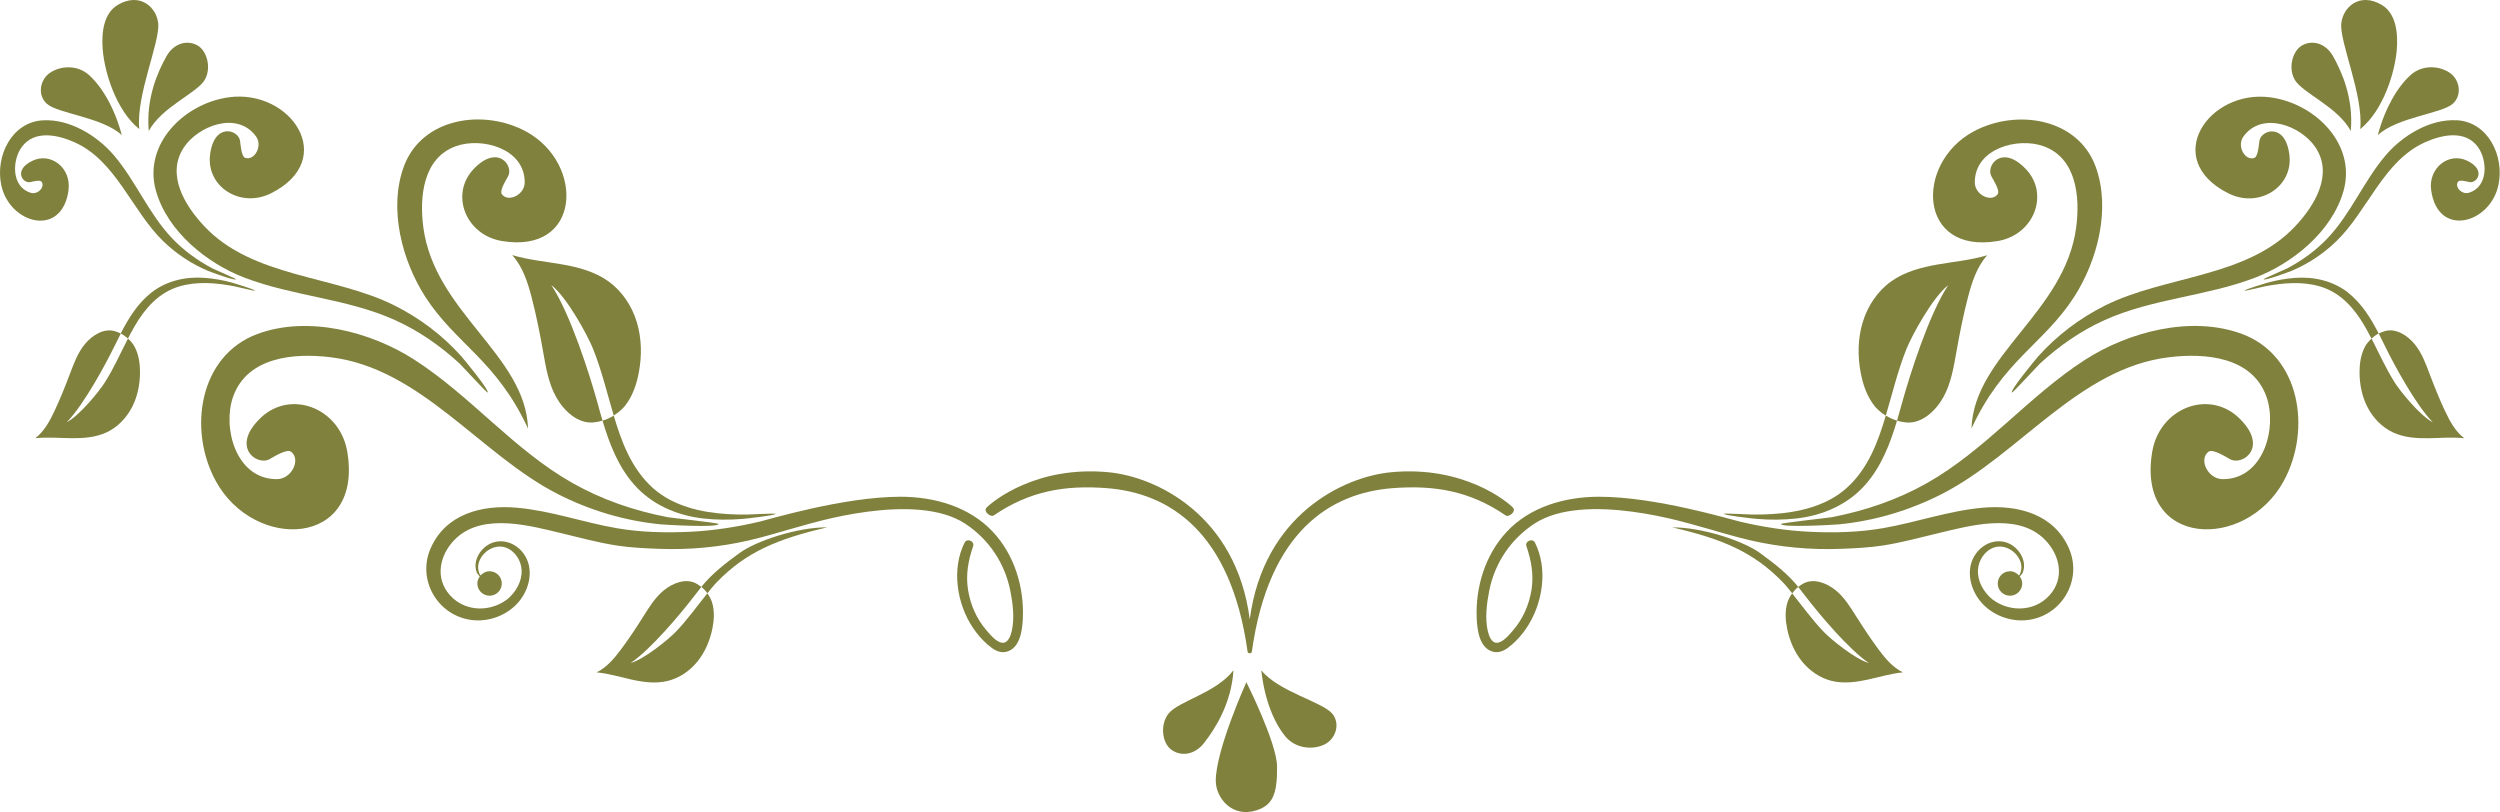 <?xml version="1.0" encoding="UTF-8"?> <svg xmlns="http://www.w3.org/2000/svg" viewBox="0 0 528.633 171.732" fill="none"><path d="M257.081 165.119C257.091 168.679 260.51 173.039 265.739 171.329C269.088 170.229 270.108 167.939 270.038 162.07C269.978 157.03 263.549 144.252 263.549 144.252C263.549 144.252 257.051 158.63 257.081 165.119Z" fill="#7F813D"></path><path d="M266.708 141.742C267.368 147.891 269.408 152.861 271.82 155.75C273.779 158.1 277.259 158.71 279.988 157.46C282.357 156.37 283.517 153.161 281.748 150.951C279.728 148.431 270.388 146.292 266.708 141.742Z" fill="#7F813D"></path><path d="M247.051 150.931C245.262 153.291 245.752 157.01 247.561 158.43C249.631 160.06 252.592 159.65 254.561 157.15C256.971 154.081 260.37 148.771 260.82 141.732C257.121 146.582 249.101 148.251 247.061 150.931H247.051Z" fill="#7F813D"></path><path d="M14.108 89.288C17.728 85.599 22.337 77.029 24.317 72.98C24.717 72.17 25.117 71.34 25.537 70.53C25.147 70.33 24.727 70.15 24.257 70.02C21.957 69.35 19.497 70.9 17.968 72.74C16.438 74.58 15.608 76.889 14.758 79.129C13.758 81.769 12.718 84.389 11.508 86.938C10.508 89.068 9.339 91.218 7.469 92.658C9.998 92.388 12.548 92.628 15.088 92.658C17.628 92.688 20.237 92.498 22.547 91.418C24.867 90.338 26.727 88.388 27.906 86.118C29.086 83.849 29.596 81.269 29.606 78.709C29.606 76.859 29.336 74.97 28.466 73.33C28.256 72.93 27.796 72.25 27.066 71.58C25.447 74.72 24.017 77.969 22.117 80.949C20.947 82.779 16.768 87.928 14.118 89.278L14.108 89.288Z" fill="#7F813D"></path><path d="M29.446 27.285C28.746 20.126 33.866 8.897 33.456 4.948C33.106 1.488 29.546 -1.701 24.917 1.028C21.947 2.778 21.407 6.818 21.727 10.577C22.117 15.197 24.497 23.296 29.436 27.285H29.446Z" fill="#7F813D"></path><path d="M14.488 40.164C15.098 35.514 10.748 32.095 6.819 34.014C2.739 36.004 4.849 38.824 6.369 38.514C6.809 38.424 8.429 37.974 8.769 38.404C9.619 39.484 7.979 41.314 6.389 40.734C2.349 39.414 2.559 33.815 4.639 31.035C7.329 27.435 12.218 28.505 15.738 30.075C24.537 33.974 27.886 44.573 34.496 50.982C37.245 53.652 40.485 55.812 44.024 57.292C44.535 57.502 49.784 59.452 49.904 59.052C49.934 58.942 45.404 57.002 44.945 56.772C41.765 55.082 38.855 52.982 36.375 50.373C31.436 45.163 28.766 38.394 24.177 32.944C20.657 28.765 14.798 25.105 9.039 25.445C2.459 25.835 -0.99 32.984 0.25 39.064C1.959 47.393 13.158 50.393 14.498 40.174L14.488 40.164Z" fill="#7F813D"></path><path d="M25.757 28.565C24.207 22.726 21.497 18.236 18.748 15.806C16.508 13.827 13.048 13.757 10.608 15.367C8.479 16.766 7.839 20.046 9.879 21.916C12.208 24.046 21.537 24.725 25.767 28.565H25.757Z" fill="#7F813D"></path><path d="M31.456 27.695C34.306 22.466 41.805 19.656 43.365 16.766C44.735 14.227 43.715 10.707 41.765 9.607C39.525 8.347 36.725 9.187 35.206 11.887C33.336 15.217 30.846 20.836 31.456 27.695Z" fill="#7F813D"></path><path d="M32.996 40.404C35.446 49.003 43.805 55.702 51.724 58.722C62.042 62.661 73.331 63.101 83.47 67.661C88.57 69.95 93.129 73.14 97.228 76.919C97.809 77.48 102.958 83.109 103.098 83.009C103.618 82.639 98.079 75.94 97.518 75.31C93.549 70.88 88.73 67.251 83.41 64.591C70.642 58.202 53.414 58.722 43.205 47.843C39.105 43.493 35.026 36.884 38.925 31.105C41.935 26.635 50.034 23.466 54.024 28.695C55.693 30.725 53.844 34.064 51.834 33.375C51.034 33.105 50.854 30.495 50.764 29.805C50.454 27.425 45.244 25.785 44.415 32.774C43.615 39.504 50.864 44.123 57.343 40.854C71.611 33.665 61.493 18.806 48.424 20.566C38.885 21.856 30.186 30.565 32.986 40.394L32.996 40.404Z" fill="#7F813D"></path><path d="M134.074 102.457C137.824 106.726 143.143 109.006 148.713 109.636C151.462 109.946 154.232 109.956 156.992 109.726C157.522 109.686 163.991 108.996 164.011 108.646C163.991 108.506 158.391 108.806 157.911 108.806C152.422 108.846 146.653 108.286 141.713 105.716C136.214 102.857 133.104 97.597 131.085 91.928C130.605 90.588 130.175 89.238 129.775 87.878C129.105 88.288 128.315 88.678 127.405 88.948C128.855 93.808 130.695 98.617 134.074 102.457Z" fill="#7F813D"></path><path d="M108.337 53.962C110.527 56.412 111.577 59.662 112.407 62.841C113.397 66.651 114.166 70.51 114.847 74.38C115.426 77.67 115.976 81.049 117.606 83.969C119.226 86.888 122.196 89.658 125.525 89.318C126.195 89.248 126.825 89.118 127.405 88.938C127.035 87.708 126.695 86.478 126.365 85.259C124.695 79.199 120.576 66.261 116.566 60.271C119.856 62.791 124.265 70.93 125.395 73.74C127.235 78.319 128.365 83.139 129.775 87.858C130.945 87.138 131.745 86.328 132.144 85.828C133.754 83.809 134.614 81.289 135.084 78.749C135.744 75.24 135.694 71.57 134.664 68.151C133.634 64.731 131.575 61.591 128.675 59.502C125.795 57.432 122.266 56.492 118.776 55.892C115.286 55.282 111.727 54.962 108.327 53.942L108.337 53.962Z" fill="#7F813D"></path><path d="M111.657 90.608C111.137 75.08 91.869 66.041 89.509 48.033C88.68 41.694 89.409 33.415 96.419 30.905C101.848 28.965 110.827 31.355 110.947 38.394C111.097 41.194 107.397 42.903 106.097 41.034C105.578 40.294 107.077 37.934 107.437 37.284C108.677 35.044 105.228 30.325 100.088 35.814C95.139 41.114 98.458 49.673 106.117 50.962C122.965 53.802 123.666 34.594 111.287 27.835C102.258 22.906 89.229 24.895 85.42 35.144C82.09 44.103 85.04 55.172 89.949 62.791C96.349 72.72 105.008 76.22 111.647 90.608H111.657Z" fill="#7F813D"></path><path d="M148.303 124.104C148.833 124.534 149.253 125.004 149.583 125.454C150.222 124.664 150.842 123.854 151.552 123.124C157.722 116.735 164.421 113.935 174.95 111.506C168.56 111.466 159.841 114.405 156.382 116.935C153.422 119.095 150.582 121.264 148.303 124.094V124.104Z" fill="#7F813D"></path><path d="M133.344 140.202C137.624 137.313 143.863 129.843 146.613 126.274C147.163 125.554 147.723 124.834 148.303 124.114C147.963 123.844 147.583 123.584 147.153 123.354C145.033 122.234 142.313 123.264 140.444 124.764C138.574 126.264 137.294 128.354 136.014 130.383C134.514 132.773 132.955 135.123 131.265 137.383C129.855 139.272 128.275 141.142 126.155 142.172C128.685 142.412 131.135 143.162 133.614 143.712C136.094 144.262 138.694 144.592 141.163 143.992C143.653 143.392 145.873 141.862 147.483 139.872C149.092 137.882 150.112 135.453 150.632 132.953C151.002 131.143 151.112 129.234 150.592 127.454C150.462 127.014 150.152 126.254 149.573 125.464C147.353 128.214 145.303 131.113 142.843 133.653C141.323 135.213 136.204 139.422 133.334 140.202H133.344Z" fill="#7F813D"></path><path d="M190.428 105.036C178.379 105.036 162.581 109.856 160.601 110.306C155.772 111.446 150.862 112.205 145.903 112.446C140.784 112.686 135.444 112.566 130.385 111.685C123.295 110.456 116.466 107.986 109.267 107.356C101.908 106.706 94.189 108.656 91.019 116.035C88.139 122.734 92.659 130.323 99.908 131.123C103.518 131.523 107.347 130.043 109.697 127.254C112.057 124.444 112.987 120.145 110.687 117.015C108.527 114.085 104.438 113.445 101.908 116.295C100.728 117.625 100.138 119.475 100.858 121.164C100.888 121.234 101.148 121.564 101.448 121.914C101.168 122.304 100.968 122.744 100.938 123.264C100.878 124.694 101.988 125.894 103.408 125.964C104.838 126.024 106.037 124.914 106.107 123.494C106.167 122.064 105.058 120.864 103.638 120.794C102.828 120.764 102.118 121.124 101.618 121.684C101.548 121.604 101.478 121.504 101.458 121.474C100.998 120.485 100.988 119.445 101.438 118.445C102.328 116.455 104.698 115.055 106.857 115.755C108.857 116.405 110.217 118.525 110.297 120.565C110.397 122.994 109.047 125.254 107.227 126.754C103.268 129.713 97.548 129.284 94.569 125.144C91.849 121.364 93.389 116.565 96.609 113.665C102.448 108.426 112.217 111.196 118.936 112.805C122.756 113.725 126.555 114.755 130.435 115.355C133.384 115.805 136.394 115.945 139.364 116.055C145.733 116.295 152.082 115.705 158.291 114.285C162.011 113.435 165.641 112.265 169.32 111.266C171.2 110.756 193.528 103.756 204.126 110.756C209.136 114.065 212.475 119.115 213.635 124.914C214.165 127.574 214.555 130.693 213.955 133.373C213.735 134.353 213.185 136.043 211.915 135.913C210.646 135.783 209.326 134.133 208.546 133.223C206.496 130.853 205.206 127.874 204.706 124.794C204.176 121.574 204.726 118.535 205.776 115.485C206.136 114.435 204.476 113.725 203.976 114.725C201.147 120.335 202.336 127.724 205.766 132.803C206.636 134.083 207.646 135.263 208.816 136.283C209.926 137.243 211.275 138.223 212.835 137.812C215.735 137.053 216.175 133.193 216.285 130.733C216.575 124.154 214.495 117.325 209.946 112.456C204.956 107.116 197.517 105.036 190.428 105.036Z" fill="#7F813D"></path><path d="M49.664 60.561C50.004 60.621 53.904 61.571 53.934 61.481C53.964 61.221 49.494 59.891 49.124 59.781C47.214 59.252 45.254 58.902 43.275 58.752C39.265 58.452 35.216 59.362 32.006 61.871C29.126 64.131 27.186 67.281 25.527 70.51C26.127 70.82 26.637 71.2 27.057 71.58C27.526 70.68 28.006 69.78 28.516 68.9C30.686 65.171 33.576 61.881 37.825 60.591C41.645 59.432 45.784 59.801 49.644 60.551L49.664 60.561Z" fill="#7F813D"></path><path d="M55.223 88.268C48.624 94.448 54.293 98.587 56.983 97.097C57.773 96.667 60.593 94.867 61.493 95.487C63.742 97.047 61.683 101.497 58.313 101.317C49.854 101.167 46.974 90.368 49.304 83.849C52.324 75.42 62.272 74.6 69.902 75.54C88.95 77.829 101.528 96.067 117.866 104.426C124.665 107.906 132.104 110.136 139.704 110.876C140.784 110.976 151.942 111.626 151.932 110.796C151.932 110.576 142.163 109.526 141.153 109.356C134.114 107.986 127.345 105.696 121.086 102.157C108.637 95.117 99.588 83.769 87.65 76.08C78.501 70.18 65.192 66.631 54.413 70.63C42.095 75.21 39.705 90.868 45.634 101.727C53.754 116.605 76.851 115.775 73.431 95.517C71.881 86.308 61.583 82.319 55.213 88.268H55.223Z" fill="#7F813D"></path><path d="M497.082 27.695C497.692 20.836 495.203 15.207 493.333 11.887C491.813 9.187 489.014 8.347 486.775 9.607C484.825 10.707 483.795 14.227 485.175 16.766C486.745 19.666 494.233 22.466 497.082 27.695Z" fill="#7F813D"></path><path d="M371.548 109.726C374.307 109.956 377.076 109.946 379.826 109.636C385.405 109.016 390.726 106.726 394.465 102.457C397.834 98.617 399.684 93.808 401.134 88.948C400.224 88.668 399.434 88.288 398.764 87.878C398.354 89.238 397.924 90.588 397.454 91.928C395.435 97.597 392.326 102.857 386.824 105.716C381.875 108.286 376.117 108.836 370.628 108.806C370.148 108.806 364.547 108.506 364.527 108.636C364.557 108.996 371.018 109.686 371.548 109.726Z" fill="#7F813D"></path><path d="M422.411 50.972C430.07 49.683 433.389 41.114 428.44 35.824C423.301 30.335 419.852 35.044 421.092 37.294C421.452 37.944 422.951 40.304 422.431 41.044C421.132 42.913 417.432 41.204 417.582 38.404C417.702 31.365 426.69 28.965 432.109 30.915C439.12 33.425 439.85 41.704 439.02 48.043C436.671 66.051 417.392 75.09 416.873 90.618C423.501 76.23 432.169 72.73 438.57 62.801C443.479 55.182 446.429 44.123 443.099 35.154C439.29 24.915 426.271 22.926 417.233 27.845C404.853 34.594 405.543 53.812 422.401 50.972H422.411Z" fill="#7F813D"></path><path d="M499.092 27.285C504.031 23.296 506.413 15.197 506.803 10.577C507.123 6.818 506.583 2.778 503.611 1.028C498.972 -1.701 495.423 1.488 495.073 4.948C494.673 8.887 499.792 20.126 499.082 27.285H499.092Z" fill="#7F813D"></path><path d="M411.974 60.281C407.962 66.271 403.843 79.209 402.173 85.269C401.843 86.488 401.493 87.718 401.134 88.948C401.713 89.128 402.343 89.258 403.013 89.328C406.342 89.658 409.312 86.898 410.934 83.979C412.554 81.059 413.103 77.68 413.693 74.39C414.373 70.52 415.143 66.651 416.133 62.851C416.963 59.672 418.012 56.422 420.202 53.972C416.803 54.992 413.253 55.312 409.752 55.922C406.262 56.532 402.723 57.462 399.854 59.532C396.955 61.611 394.895 64.761 393.865 68.181C392.835 71.6 392.785 75.27 393.445 78.779C393.915 81.319 394.785 83.839 396.385 85.858C396.785 86.358 397.584 87.168 398.754 87.888C400.164 83.169 401.294 78.349 403.133 73.77C404.263 70.96 408.672 62.821 411.964 60.301L411.974 60.281Z" fill="#7F813D"></path><path d="M518.68 21.906C520.72 20.036 520.08 16.756 517.95 15.357C515.501 13.747 512.051 13.817 509.812 15.797C507.053 18.226 504.351 22.726 502.801 28.555C507.033 24.715 516.361 24.036 518.69 21.906H518.68Z" fill="#7F813D"></path><path d="M445.129 64.601C439.81 67.261 434.991 70.89 431.019 75.32C430.46 75.95 424.911 82.649 425.431 83.019C425.571 83.119 430.73 77.48 431.299 76.929C435.401 73.15 439.96 69.96 445.059 67.67C455.197 63.111 466.487 62.671 476.804 58.732C484.725 55.712 493.073 49.013 495.533 40.414C498.332 30.585 489.634 21.876 480.094 20.586C467.026 18.816 456.906 33.675 471.176 40.874C477.664 44.143 484.905 39.524 484.105 32.794C483.275 25.805 478.064 27.455 477.754 29.825C477.664 30.515 477.484 33.115 476.684 33.395C474.675 34.084 472.825 30.745 474.495 28.715C478.484 23.476 486.585 26.655 489.594 31.125C493.483 36.904 489.414 43.513 485.315 47.863C475.105 58.742 457.878 58.232 445.109 64.611L445.129 64.601Z" fill="#7F813D"></path><path d="M419.272 107.356C412.074 107.996 405.243 110.456 398.154 111.685C393.095 112.566 387.754 112.696 382.635 112.446C377.676 112.205 372.777 111.446 367.938 110.306C365.959 109.856 350.16 105.036 338.11 105.036C331.022 105.036 323.583 107.106 318.594 112.456C314.053 117.325 311.973 124.154 312.253 130.733C312.363 133.183 312.803 137.043 315.703 137.812C317.262 138.223 318.604 137.253 319.724 136.283C320.894 135.273 321.914 134.083 322.773 132.803C326.203 127.734 327.402 120.335 324.563 114.725C324.063 113.725 322.404 114.435 322.763 115.485C323.803 118.535 324.353 121.574 323.833 124.794C323.323 127.874 322.044 130.853 319.994 133.223C319.214 134.123 317.895 135.783 316.622 135.913C315.353 136.043 314.803 134.343 314.583 133.373C313.983 130.693 314.373 127.574 314.903 124.914C316.052 119.115 319.394 114.065 324.413 110.756C335.021 103.747 357.338 110.756 359.218 111.266C362.897 112.265 366.529 113.435 370.248 114.285C376.457 115.705 382.815 116.295 389.176 116.055C392.156 115.945 395.155 115.805 398.104 115.355C401.983 114.755 405.793 113.725 409.602 112.805C416.323 111.196 426.091 108.416 431.929 113.665C435.151 116.565 436.691 121.364 433.969 125.144C430.979 129.284 425.271 129.713 421.312 126.754C419.482 125.254 418.142 122.994 418.242 120.565C418.322 118.515 419.692 116.405 421.682 115.755C423.841 115.055 426.211 116.455 427.1 118.445C427.55 119.455 427.54 120.485 427.08 121.474C427.06 121.504 426.98 121.604 426.92 121.684C426.42 121.124 425.711 120.764 424.901 120.794C423.471 120.854 422.371 122.064 422.431 123.494C422.491 124.924 423.701 126.024 425.131 125.964C426.56 125.904 427.66 124.694 427.6 123.264C427.58 122.754 427.37 122.304 427.09 121.914C427.39 121.564 427.65 121.244 427.68 121.164C428.41 119.485 427.81 117.625 426.63 116.295C424.091 113.435 420.012 114.075 417.852 117.015C415.553 120.135 416.483 124.444 418.842 127.254C421.192 130.043 425.021 131.523 428.63 131.123C435.881 130.323 440.4 122.734 437.521 116.035C434.349 108.656 426.63 106.706 419.272 107.356Z" fill="#7F813D"></path><path d="M319.934 107.346C318.664 106.026 309.414 98.397 294.125 99.857C284.057 100.817 267.148 108.906 264.269 130.983C261.4 108.906 244.482 100.817 234.413 99.857C219.125 98.397 209.876 106.026 208.606 107.346C207.836 108.136 209.486 109.436 210.126 108.996C217.755 103.766 225.304 102.547 234.093 103.227C247.071 104.236 260.24 112.215 263.809 137.802C263.839 138.052 264.049 138.142 264.249 138.122C264.249 138.122 264.249 138.122 264.259 138.122C264.259 138.122 264.259 138.122 264.269 138.122C264.469 138.142 264.679 138.042 264.709 137.802C268.278 112.215 281.448 104.236 294.425 103.227C303.225 102.537 310.764 103.766 318.394 108.996C319.044 109.436 320.684 108.146 319.914 107.346H319.934Z" fill="#7F813D"></path><path d="M519.52 25.435C513.761 25.095 507.902 28.755 504.383 32.934C499.782 38.384 497.112 45.153 492.183 50.363C489.704 52.982 486.795 55.072 483.615 56.762C483.155 56.992 478.624 58.932 478.654 59.042C478.774 59.442 484.025 57.492 484.535 57.282C488.074 55.802 491.314 53.642 494.063 50.972C500.672 44.563 504.023 33.964 512.821 30.065C516.341 28.495 521.229 27.425 523.919 31.025C525.998 33.815 526.208 39.414 522.169 40.724C520.58 41.304 518.94 39.474 519.79 38.394C520.13 37.964 521.749 38.414 522.189 38.504C523.699 38.824 525.808 36.004 521.739 34.004C517.81 32.085 513.461 35.514 514.071 40.154C515.411 50.373 526.608 47.373 528.32 39.044C529.57 32.964 526.118 25.805 519.53 25.425L519.52 25.435Z" fill="#7F813D"></path><path d="M496.522 61.881C493.323 59.372 489.264 58.462 485.255 58.762C483.275 58.912 481.326 59.262 479.404 59.791C479.034 59.891 474.575 61.231 474.595 61.481C474.625 61.571 478.534 60.631 478.864 60.561C482.725 59.811 486.865 59.442 490.684 60.601C494.933 61.891 497.822 65.181 499.992 68.91C500.502 69.79 500.981 70.69 501.451 71.59C501.871 71.21 502.381 70.83 502.981 70.52C501.311 67.291 499.382 64.141 496.502 61.881H496.522Z" fill="#7F813D"></path><path d="M517.02 86.938C515.821 84.389 514.771 81.769 513.771 79.129C512.931 76.889 512.091 74.58 510.562 72.74C509.032 70.89 506.573 69.34 504.273 70.02C503.811 70.16 503.381 70.33 502.991 70.53C503.411 71.35 503.811 72.17 504.211 72.98C506.183 77.029 510.802 85.609 514.421 89.288C511.762 87.948 507.592 82.799 506.423 80.959C504.523 77.979 503.081 74.73 501.471 71.59C500.741 72.25 500.282 72.93 500.072 73.34C499.202 74.98 498.932 76.869 498.932 78.719C498.932 81.279 499.452 83.859 500.632 86.128C501.811 88.398 503.681 90.348 505.993 91.428C508.292 92.508 510.902 92.698 513.451 92.668C515.991 92.638 518.54 92.388 521.069 92.668C519.2 91.228 518.03 89.078 517.03 86.948L517.02 86.938Z" fill="#7F813D"></path><path d="M380.246 124.104C377.966 121.274 375.127 119.105 372.167 116.945C368.708 114.415 359.988 111.476 353.599 111.516C364.127 113.935 370.828 116.735 376.996 123.134C377.706 123.864 378.326 124.674 378.966 125.464C379.296 125.004 379.726 124.534 380.246 124.114V124.104Z" fill="#7F813D"></path><path d="M474.125 70.63C463.347 66.621 450.048 70.18 440.89 76.08C428.95 83.769 419.902 95.127 407.452 102.157C401.194 105.696 394.425 107.986 387.384 109.356C386.364 109.526 376.607 110.576 376.607 110.796C376.597 111.616 387.747 110.976 388.836 110.876C396.445 110.136 403.873 107.906 410.671 104.426C427.01 96.067 439.6 77.829 458.638 75.54C466.267 74.6 476.214 75.42 479.234 83.849C481.576 90.368 478.694 101.167 470.226 101.317C466.857 101.497 464.797 97.047 467.046 95.487C467.936 94.867 470.766 96.667 471.555 97.097C474.245 98.587 479.924 94.448 473.315 88.268C466.946 82.319 456.656 86.308 455.097 95.517C451.677 115.775 474.775 116.605 482.895 101.727C488.824 90.868 486.425 75.22 474.115 70.63H474.125Z" fill="#7F813D"></path><path d="M397.274 137.383C395.585 135.123 394.035 132.763 392.525 130.383C391.246 128.354 389.966 126.264 388.096 124.764C386.224 123.264 383.505 122.234 381.385 123.354C380.956 123.584 380.576 123.834 380.236 124.114C380.816 124.834 381.375 125.554 381.925 126.274C384.675 129.843 390.916 137.323 395.195 140.202C392.326 139.422 387.194 135.213 385.685 133.653C383.225 131.113 381.166 128.224 378.956 125.464C378.376 126.264 378.066 127.014 377.936 127.454C377.416 129.234 377.526 131.133 377.896 132.953C378.406 135.463 379.436 137.882 381.046 139.872C382.655 141.862 384.875 143.392 387.364 143.992C389.836 144.582 392.436 144.252 394.915 143.712C397.394 143.172 399.844 142.422 402.373 142.172C400.254 141.142 398.684 139.272 397.264 137.383H397.274Z" fill="#7F813D"></path></svg> 